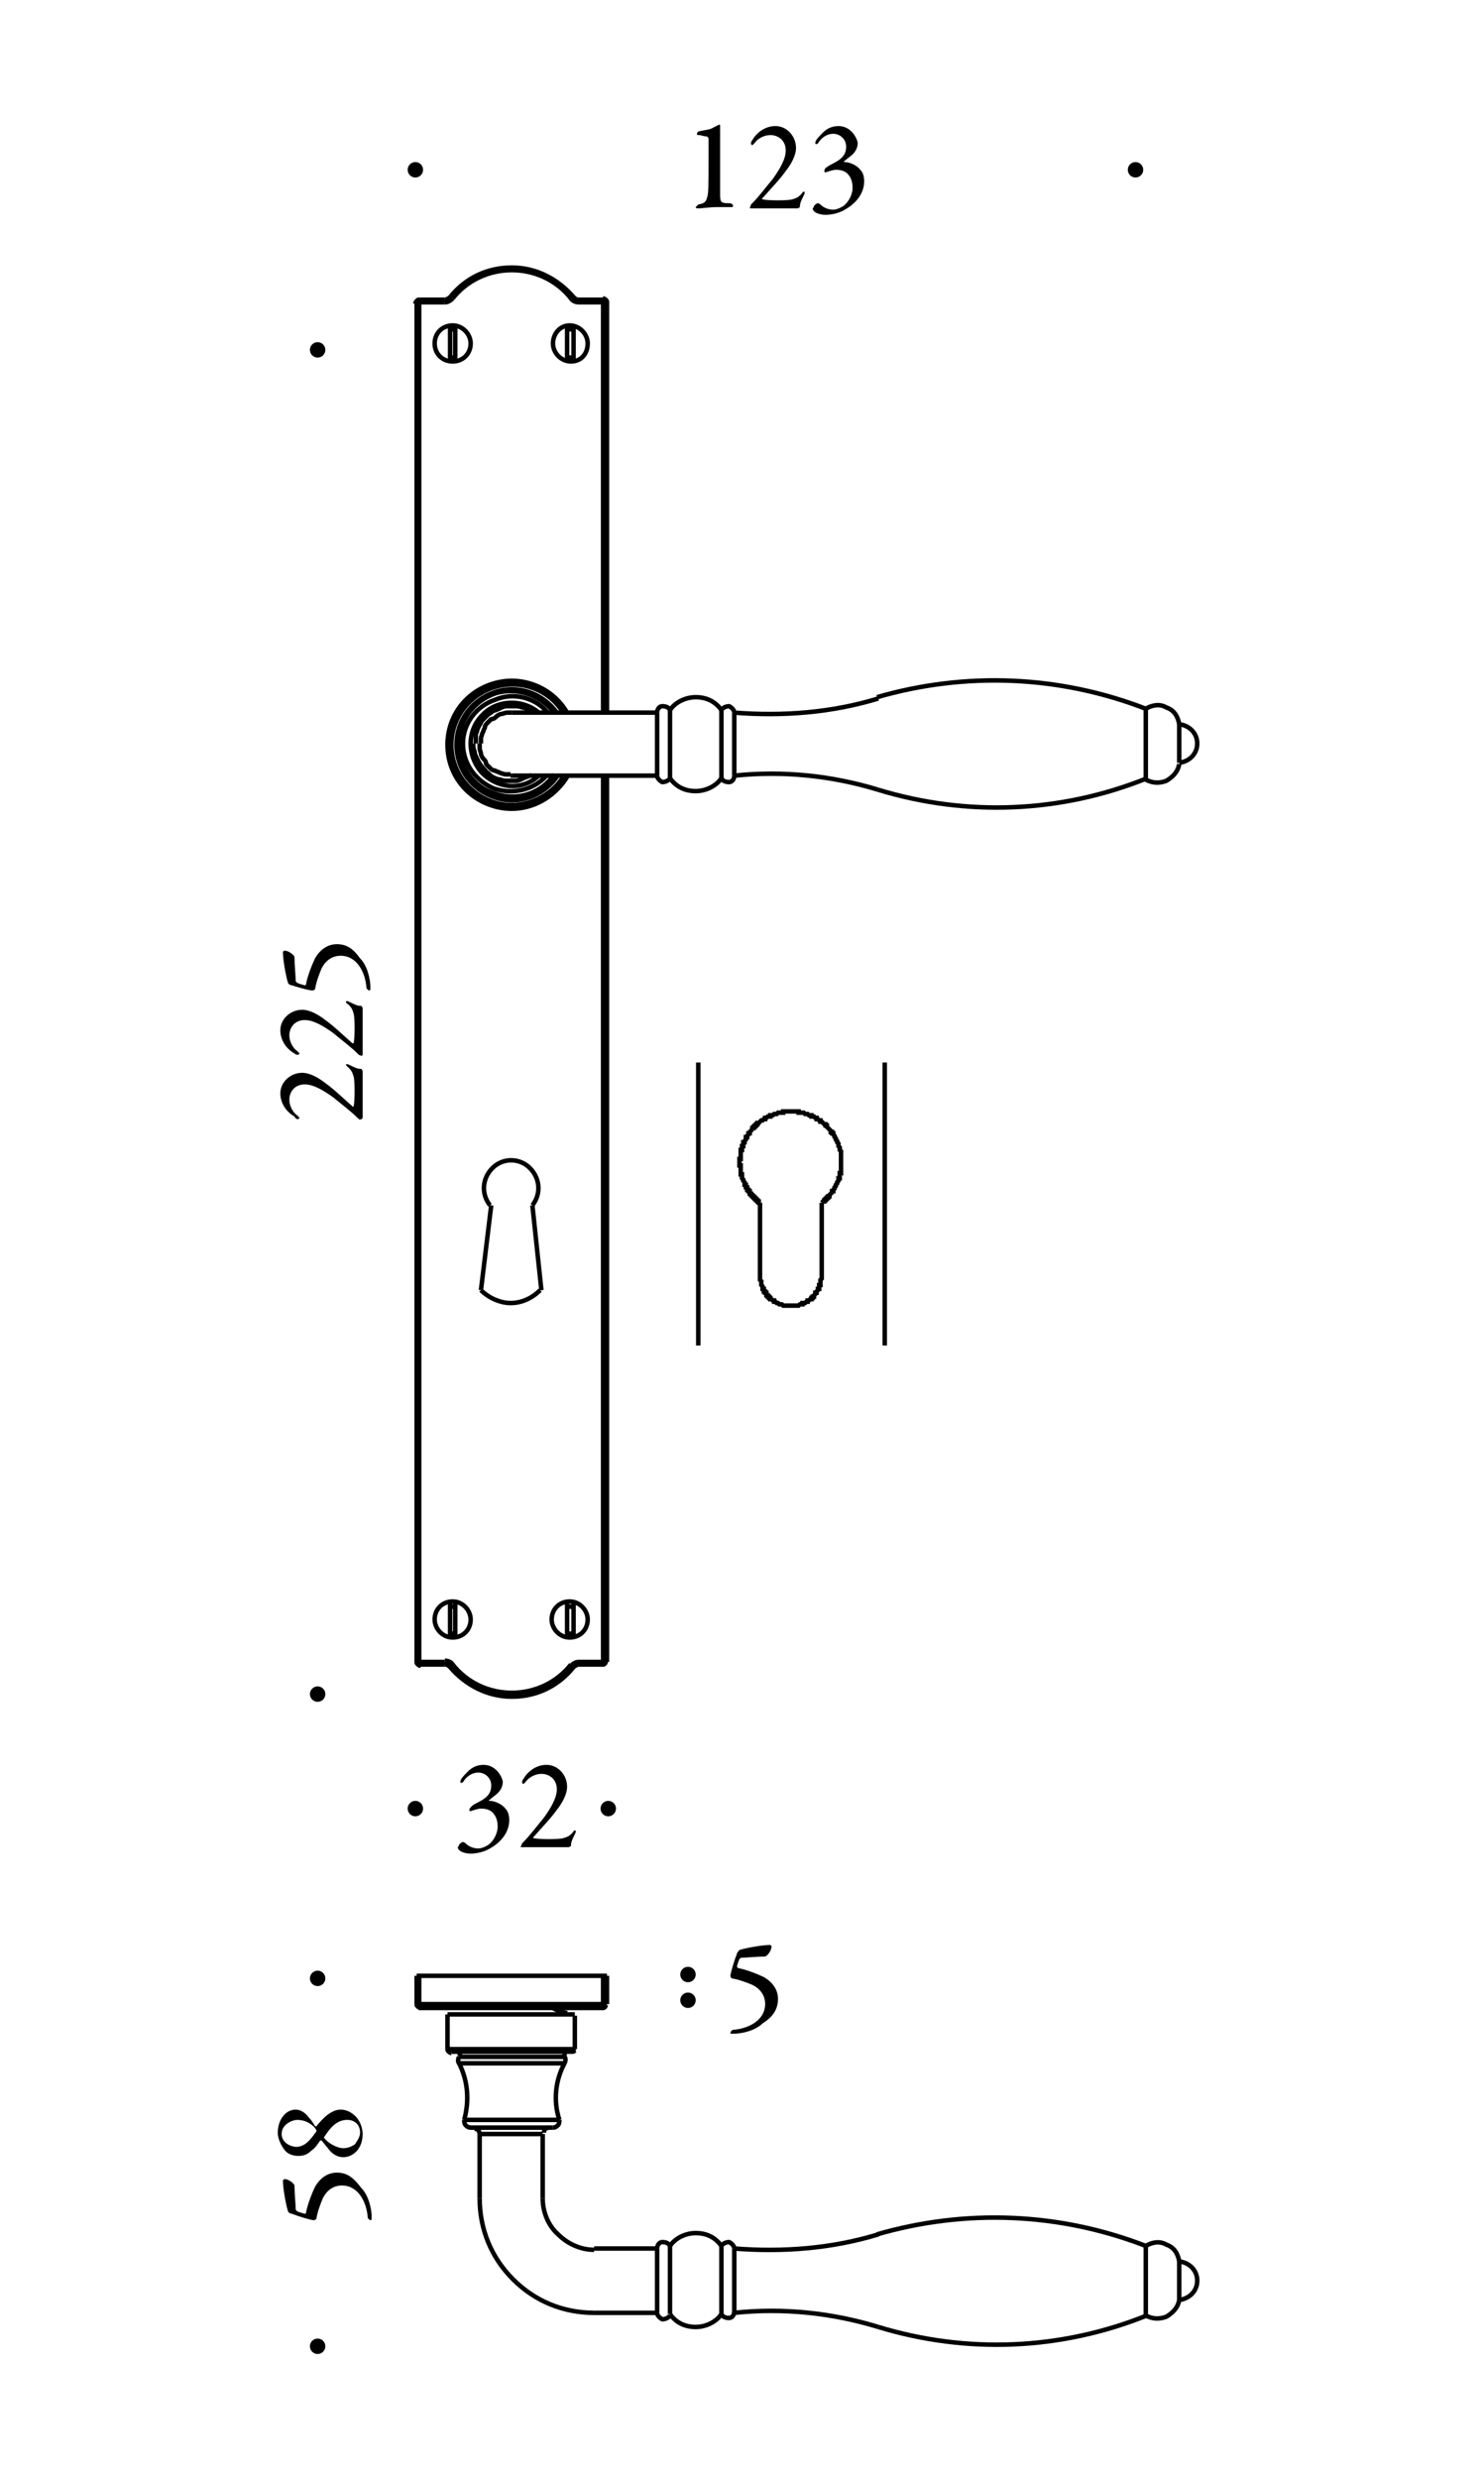 <?xml version="1.0" encoding="UTF-8"?> <svg xmlns:xodm="http://www.corel.com/coreldraw/odm/2003" xmlns="http://www.w3.org/2000/svg" xmlns:xlink="http://www.w3.org/1999/xlink" version="1.1" id="Livello_1" x="0px" y="0px" viewBox="0 0 115.4 192.7" style="enable-background:new 0 0 115.4 192.7;" xml:space="preserve"> <style type="text/css"> .st0{fill-rule:evenodd;clip-rule:evenodd;fill:#FFFFFF;} .st1{fill-rule:evenodd;clip-rule:evenodd;} .st2{fill:none;} .st3{fill:none;stroke:#000000;stroke-width:0.349;stroke-miterlimit:4.045;} .st4{fill:none;stroke:#000000;stroke-width:0.349;stroke-linejoin:bevel;stroke-miterlimit:4.045;} </style> <g id="Livello_x0020_1"> <rect x="0" class="st0" width="115.4" height="192.7"></rect> <circle class="st1" cx="24.7" cy="131.7" r="0.6"></circle> <g id="_105553493981088"> <line class="st2" x1="24.6" y1="27.2" x2="24.6" y2="27.2"></line> <circle class="st1" cx="24.7" cy="27.2" r="0.6"></circle> </g> <path d="M54.1,16.1c0,0.1,0.1,0.1,0.3,0.1c0.1,0,0.8-0.1,1.4-0.1c0.3,0,0.7,0,1,0c0.2,0,0.2,0,0.2-0.1c0-0.1-0.1-0.2-0.3-0.2 C56,15.8,56,15.7,56,15c0-1.2,0-3.3,0-4c0-0.7,0-1,0-1.2c0-0.1,0-0.1-0.1-0.1c0,0-0.2,0.1-0.4,0.2c-0.3,0.2-0.7,0.2-1.1,0.3 c-0.1,0-0.2,0.1-0.2,0.2c0,0.1,0,0.1,0.2,0.1c0.1,0,0.3,0.1,0.5,0.1c0.1,0,0.2,0.1,0.2,0.2c0,0.2,0,0.5,0,1.6c0,1.9,0,2.6-0.1,2.9 c-0.1,0.4-0.2,0.5-0.7,0.6C54.2,16,54.1,16.1,54.1,16.1L54.1,16.1z"></path> <path id="_1" d="M58.4,16.2c0.4,0,0.8,0,1,0c0.5,0,2.5,0,2.6,0c0,0,0.1,0,0.2-0.1c0-0.3,0.1-0.5,0.3-0.9c0.1-0.2,0.1-0.3,0-0.3 c-0.1,0-0.1,0.1-0.2,0.2c-0.3,0.3-0.4,0.3-0.7,0.4c-0.3,0.1-1.9,0.1-2.3,0c0,0-0.1-0.1,0-0.1c0.7-0.8,1.3-1.4,1.8-2.1 c0.4-0.5,0.8-1.2,0.8-1.8c0-0.9-0.7-1.7-1.6-1.7c-0.7,0-1.4,0.4-1.8,1.1c-0.1,0.1-0.1,0.2-0.1,0.3c0,0,0.1,0.1,0.1,0.1 c0,0,0.1-0.1,0.2-0.2c0.2-0.3,0.7-0.6,1.2-0.6c0.6,0,1.2,0.4,1.2,1.2c0,0.7-0.5,1.5-1,2.2c-0.5,0.6-1.1,1.4-1.6,1.9 c-0.1,0.1-0.2,0.2-0.1,0.2C58.2,16.2,58.4,16.2,58.4,16.2L58.4,16.2z"></path> <path id="_2" d="M65.2,9.8c-0.5,0-0.9,0.2-1.2,0.5c-0.3,0.3-0.6,0.6-0.6,0.8c0,0.1,0,0.1,0.1,0.1c0,0,0.1,0,0.2-0.2 c0.3-0.4,0.7-0.6,1.1-0.6c0.5,0,1,0.4,1,1c0,0.5-0.2,0.9-1,1.3c-0.2,0.1-0.4,0.2-0.5,0.3c-0.1,0-0.2,0.2-0.2,0.3c0,0,0,0.1,0.1,0.1 c0.3-0.1,0.6-0.2,0.8-0.2c0.4,0,0.7,0.1,0.9,0.3c0.3,0.3,0.4,0.7,0.4,1.1c0,0.4-0.2,1-0.7,1.4c-0.3,0.2-0.6,0.3-0.8,0.3 c-0.3,0-0.7-0.1-1-0.4c-0.1-0.1-0.2-0.1-0.2-0.1c-0.1,0-0.2,0.1-0.3,0.2c0,0.1-0.1,0.2-0.1,0.2c0,0.3,0.5,0.5,1,0.5 c0.4,0,1-0.1,1.5-0.4c0.9-0.5,1.5-1.3,1.5-2.2c0-0.4-0.1-0.7-0.3-0.9c-0.3-0.4-0.9-0.6-1.2-0.6c-0.1,0-0.1-0.1,0-0.1 c0.2-0.2,0.4-0.3,0.6-0.5c0.1-0.1,0.4-0.4,0.4-0.9C66.6,10.6,66.1,9.8,65.2,9.8L65.2,9.8z"></path> <g id="_105553493978272"> <line class="st2" x1="32.3" y1="13.2" x2="32.3" y2="13.1"></line> <circle class="st1" cx="32.3" cy="13.2" r="0.6"></circle> </g> <g id="_105553493916768"> <line class="st2" x1="88.3" y1="13.2" x2="88.3" y2="13.1"></line> <circle class="st1" cx="88.3" cy="13.2" r="0.6"></circle> </g> <path d="M28.2,86.9c0-0.4,0-0.8,0-1c0-0.5,0-2.5,0-2.6c0,0,0-0.1-0.1-0.2c-0.3,0-0.5-0.1-0.9-0.3c-0.2-0.1-0.3-0.1-0.3,0 c0,0,0.1,0.1,0.2,0.2c0.3,0.3,0.3,0.4,0.4,0.7c0.1,0.3,0.1,1.9,0,2.3c0,0-0.1,0.1-0.1,0c-0.8-0.7-1.4-1.3-2.1-1.8 c-0.5-0.4-1.2-0.8-1.8-0.8c-0.9,0-1.7,0.7-1.7,1.6c0,0.7,0.4,1.4,1.1,1.8C23,87,23.1,87,23.2,87c0,0,0.1-0.1,0.1-0.1 c0,0-0.1-0.1-0.2-0.2c-0.3-0.2-0.6-0.7-0.6-1.2c0-0.6,0.4-1.2,1.2-1.2c0.7,0,1.5,0.5,2.2,1c0.6,0.5,1.4,1.1,1.9,1.6 c0.1,0.1,0.2,0.2,0.2,0.1C28.1,87.1,28.2,86.9,28.2,86.9L28.2,86.9z"></path> <path id="_1_0" d="M28.2,82c0-0.4,0-0.8,0-1c0-0.5,0-2.5,0-2.6c0,0,0-0.1-0.1-0.2c-0.3,0-0.5-0.1-0.9-0.3c-0.2-0.1-0.3-0.1-0.3,0 c0,0.1,0.1,0.1,0.2,0.2c0.3,0.3,0.3,0.4,0.4,0.7c0.1,0.3,0.1,1.9,0,2.3c0,0-0.1,0-0.1,0c-0.8-0.7-1.4-1.3-2.1-1.8 c-0.5-0.4-1.2-0.8-1.8-0.8c-0.9,0-1.7,0.7-1.7,1.6c0,0.7,0.4,1.4,1.1,1.8c0.1,0.1,0.2,0.1,0.3,0.1c0,0,0.1-0.1,0.1-0.1 c0,0-0.1-0.1-0.2-0.2c-0.3-0.2-0.6-0.7-0.6-1.2c0-0.6,0.4-1.2,1.2-1.2c0.7,0,1.5,0.5,2.2,1c0.6,0.5,1.4,1.1,1.9,1.6 c0.1,0.1,0.2,0.2,0.2,0.1C28.1,82.2,28.2,82,28.2,82L28.2,82z"></path> <path id="_2_1" d="M26.2,73.4c-0.7,0-1.3,0.4-1.7,1.1c-0.2,0.4-0.6,1.4-0.7,2c0,0.1-0.1,0.1-0.1,0.1c0,0-0.4-0.1-0.6-0.2 c0,0-0.1-0.1-0.1-0.1c0-0.3-0.1-1.3-0.1-1.9c0-0.1-0.4-0.5-0.8-0.5c0,0-0.1,0.1-0.1,0.1c0,0.7,0.3,2.2,0.4,2.4 c0,0.1,0.2,0.2,0.3,0.2C23,76.7,24,77,24.3,77c0.1,0,0.2-0.1,0.2-0.1c0.1-0.6,0.3-1.1,0.5-1.6c0.3-0.6,0.8-1,1.5-1 c1.2,0,1.9,1.2,2,2.5c0,0.1,0.2,0.2,0.2,0.2c0,0,0.1,0,0.1-0.1c0,0,0-0.1,0-0.2c0-0.5-0.2-1.6-0.8-2.2C27.5,73.8,27,73.4,26.2,73.4 L26.2,73.4z"></path> <path d="M37.6,137.2c-0.5,0-0.9,0.2-1.2,0.5c-0.3,0.3-0.6,0.6-0.6,0.8c0,0.1,0,0.1,0.1,0.1c0,0,0.1,0,0.2-0.2 c0.3-0.4,0.7-0.6,1.1-0.6c0.5,0,1,0.4,1,1c0,0.5-0.2,0.9-1,1.3c-0.2,0.1-0.4,0.2-0.5,0.3c-0.1,0.1-0.2,0.2-0.2,0.3 c0,0.1,0,0.1,0.1,0.1c0.3-0.1,0.6-0.2,0.8-0.2c0.4,0,0.7,0.1,0.9,0.3c0.3,0.3,0.4,0.7,0.4,1.1c0,0.4-0.2,1-0.7,1.4 c-0.3,0.2-0.6,0.3-0.8,0.3c-0.3,0-0.7-0.1-1-0.4c-0.1-0.1-0.2-0.1-0.2-0.1c-0.1,0-0.2,0.1-0.3,0.2c0,0.1-0.1,0.2-0.1,0.2 c0,0.3,0.5,0.5,1,0.5c0.4,0,1-0.1,1.5-0.4c0.9-0.5,1.5-1.3,1.5-2.2c0-0.4-0.1-0.7-0.3-0.9c-0.3-0.4-0.9-0.6-1.2-0.6 c-0.1,0-0.1-0.1,0-0.1c0.2-0.2,0.4-0.3,0.6-0.5c0.1-0.1,0.4-0.4,0.4-0.9C39,138,38.5,137.2,37.6,137.2L37.6,137.2z"></path> <path id="_1_2" d="M40.6,143.6c0.4,0,0.8,0,1,0c0.5,0,2.5,0,2.6,0c0,0,0.1,0,0.2-0.1c0-0.3,0.1-0.5,0.3-0.9c0.1-0.2,0.1-0.3,0-0.3 c-0.1,0-0.1,0.1-0.2,0.2c-0.3,0.3-0.4,0.3-0.7,0.4c-0.3,0.1-1.9,0.1-2.3,0c0,0-0.1-0.1,0-0.1c0.7-0.8,1.3-1.4,1.8-2.1 c0.4-0.5,0.8-1.2,0.8-1.8c0-0.9-0.7-1.7-1.6-1.7c-0.7,0-1.4,0.4-1.8,1.1c-0.1,0.1-0.1,0.2-0.1,0.3c0,0,0.1,0.1,0.1,0.1 c0,0,0.1-0.1,0.2-0.2c0.2-0.3,0.7-0.6,1.2-0.6c0.6,0,1.2,0.4,1.2,1.2c0,0.7-0.5,1.5-1,2.2c-0.5,0.6-1.1,1.4-1.6,1.9 c-0.1,0.1-0.2,0.2-0.1,0.2C40.4,143.6,40.5,143.6,40.6,143.6L40.6,143.6z"></path> <g id="_105553493914944"> <line class="st2" x1="32.3" y1="140.5" x2="32.3" y2="140.5"></line> <circle class="st1" cx="32.3" cy="140.6" r="0.6"></circle> </g> <g id="_105553493913984"> <line class="st2" x1="47.2" y1="140.5" x2="47.2" y2="140.5"></line> <circle class="st1" cx="47.3" cy="140.6" r="0.6"></circle> </g> <circle class="st1" cx="24.7" cy="182.4" r="0.6"></circle> <g id="_105553493912608"> <line class="st2" x1="24.6" y1="153.8" x2="24.6" y2="153.8"></line> <circle class="st1" cx="24.7" cy="153.8" r="0.6"></circle> </g> <path d="M26.2,168.9c-0.7,0-1.3,0.4-1.7,1.1c-0.2,0.4-0.6,1.4-0.7,2c0,0.1-0.1,0.1-0.1,0.1c0,0-0.4-0.1-0.6-0.2 c0,0-0.1-0.1-0.1-0.1c0-0.3-0.1-1.3-0.1-1.9c0-0.1-0.4-0.5-0.8-0.5c0,0-0.1,0.1-0.1,0.1c0,0.7,0.3,2.2,0.4,2.4 c0,0.1,0.2,0.2,0.3,0.2c0.5,0.2,1.5,0.5,1.7,0.5c0.1,0,0.2-0.1,0.2-0.1c0.1-0.6,0.3-1.1,0.5-1.6c0.3-0.6,0.8-1,1.5-1 c1.2,0,1.9,1.2,2,2.5c0,0.1,0.2,0.2,0.2,0.2c0,0,0.1,0,0.1-0.1c0,0,0-0.1,0-0.2c0-0.5-0.2-1.6-0.8-2.2 C27.5,169.3,27,168.9,26.2,168.9L26.2,168.9z"></path> <path id="_1_3" d="M21.6,165.8c0,0.4,0.2,0.9,0.5,1.3c0.2,0.3,0.6,0.5,1.1,0.5c0.4,0,0.7-0.1,1-0.4c0.3-0.2,0.5-0.5,0.7-0.8 c0,0,0.1,0,0.1,0c0.1,0.1,0.4,0.5,0.5,0.6c0.2,0.3,0.6,0.7,1.2,0.7c0.7,0,1.5-0.6,1.5-1.8c0-0.3-0.1-0.8-0.4-1.2 c-0.3-0.4-0.8-0.7-1.3-0.7c-0.8,0-1.5,0.8-1.9,1.3c0,0-0.1,0-0.1,0c-0.1-0.2-0.3-0.5-0.5-0.7c-0.2-0.3-0.6-0.6-1-0.6 C22.2,164,21.6,164.8,21.6,165.8L21.6,165.8z M28,165.8c0,0.3-0.2,0.6-0.4,0.9c-0.3,0.2-0.6,0.3-0.9,0.3c-0.5,0-1.2-0.4-1.5-0.8 c0,0,0-0.1,0.1-0.2c0.4-0.6,0.9-1.2,1.7-1.2C27.5,164.8,28,165.1,28,165.8L28,165.8z M21.9,165.9c0-0.8,0.9-1.1,1.2-1.1 c0.5,0,0.9,0.2,1,0.3c0.2,0.1,0.4,0.3,0.5,0.5c0,0,0,0.1,0,0.1c-0.5,0.7-0.9,1.2-1.6,1.2C22.2,166.8,21.9,166.3,21.9,165.9 L21.9,165.9z"></path> <g id="_105553493911232"> <line class="st2" x1="53.4" y1="155.5" x2="53.4" y2="155.5"></line> <circle class="st1" cx="53.5" cy="155.5" r="0.6"></circle> </g> <g id="_105553493910272"> <line class="st2" x1="53.4" y1="153.5" x2="53.4" y2="153.5"></line> <circle class="st1" cx="53.5" cy="153.5" r="0.6"></circle> </g> <path d="M60.5,155.4c0-0.7-0.4-1.3-1.1-1.7c-0.4-0.2-1.4-0.6-2-0.7c0,0-0.1-0.1-0.1-0.1c0,0,0.1-0.4,0.2-0.6c0,0,0.1-0.1,0.1-0.1 c0.3,0,1.3-0.1,1.9-0.1c0.1,0,0.5-0.4,0.5-0.8c0,0-0.1-0.1-0.1-0.1c-0.7,0-2.2,0.3-2.4,0.4c0,0-0.2,0.2-0.2,0.3 c-0.2,0.5-0.5,1.5-0.5,1.7c0,0.1,0.1,0.2,0.1,0.2c0.6,0.1,1.1,0.3,1.6,0.5c0.6,0.3,1,0.8,1,1.5c0,1.2-1.2,1.9-2.5,2 c-0.1,0-0.2,0.2-0.2,0.2c0,0.1,0,0.1,0.1,0.1c0,0,0.1,0,0.2,0c0.5,0,1.6-0.2,2.2-0.8C60.1,156.8,60.5,156.2,60.5,155.4L60.5,155.4z "></path> <g id="_105553488659872"> <polyline class="st3" points="63.9,93.5 63.9,93.5 63.9,93.5 64,93.4 64,93.4 64.1,93.4 64.1,93.3 64.1,93.3 64.2,93.3 64.2,93.2 64.3,93.2 64.3,93.1 64.3,93.1 64.4,93.1 64.4,93 64.4,93 64.5,93 64.5,92.9 64.5,92.9 64.6,92.8 64.6,92.8 64.6,92.8 64.7,92.7 64.7,92.7 64.7,92.6 64.8,92.6 64.8,92.5 64.8,92.5 64.8,92.5 64.9,92.4 64.9,92.4 64.9,92.3 64.9,92.3 65,92.2 65,92.2 65,92.1 65,92.1 65.1,92 65.1,92 65.1,91.9 65.1,91.9 65.2,91.8 65.2,91.8 65.2,91.8 65.2,91.7 65.2,91.7 65.2,91.6 65.3,91.6 65.3,91.5 65.3,91.5 65.3,91.4 65.3,91.3 65.3,91.3 65.3,91.2 65.4,91.2 65.4,91.1 65.4,91.1 65.4,91 65.4,91 65.4,90.9 65.4,90.9 65.4,90.8 65.4,90.8 65.4,90.7 65.4,90.7 65.4,90.6 65.4,90.6 65.4,90.5 65.4,90.5 65.4,90.4 65.4,90.4 65.4,90.3 65.4,90.3 65.4,90.2 65.4,90.2 65.4,90.1 65.4,90.1 65.4,90 65.4,89.9 65.4,89.9 65.4,89.8 65.4,89.8 65.4,89.7 65.4,89.7 65.4,89.6 65.4,89.6 65.4,89.5 65.4,89.5 65.3,89.4 65.3,89.4 65.3,89.3 65.3,89.3 65.3,89.2 65.3,89.2 65.2,89.1 65.2,89.1 65.2,89 65.2,89 65.2,88.9 65.2,88.9 65.1,88.8 65.1,88.8 65.1,88.7 65.1,88.7 65.1,88.7 65,88.6 65,88.6 65,88.5 65,88.5 64.9,88.4 64.9,88.4 64.9,88.3 64.9,88.3 64.8,88.2 64.8,88.2 64.8,88.1 64.7,88.1 64.7,88.1 64.7,88 64.6,88 64.6,87.9 64.6,87.9 64.6,87.9 64.5,87.8 64.5,87.8 64.4,87.7 64.4,87.7 64.4,87.7 64.3,87.6 64.3,87.6 64.3,87.5 64.2,87.5 64.2,87.5 64.2,87.4 64.1,87.4 64.1,87.4 64,87.3 64,87.3 64,87.3 63.9,87.2 63.9,87.2 63.8,87.2 63.8,87.1 63.8,87.1 63.7,87.1 63.7,87.1 63.6,87 63.6,87 63.5,87 63.5,86.9 63.4,86.9 63.4,86.9 63.4,86.9 63.3,86.8 63.3,86.8 63.2,86.8 63.2,86.8 63.1,86.8 63.1,86.7 63,86.7 63,86.7 62.9,86.7 62.9,86.7 62.8,86.6 62.8,86.6 62.7,86.6 62.7,86.6 62.6,86.6 62.6,86.6 62.5,86.5 62.5,86.5 62.4,86.5 62.4,86.5 62.3,86.5 62.3,86.5 62.2,86.5 62.2,86.5 62.1,86.5 62.1,86.4 62,86.4 62,86.4 61.9,86.4 61.9,86.4 61.8,86.4 61.8,86.4 61.7,86.4 61.6,86.4 61.6,86.4 61.5,86.4 61.5,86.4 61.4,86.4 61.4,86.4 61.3,86.4 61.3,86.4 61.2,86.4 61.2,86.4 61.1,86.4 61.1,86.4 61,86.4 61,86.4 60.9,86.4 60.9,86.5 60.8,86.5 60.8,86.5 60.7,86.5 60.7,86.5 60.6,86.5 60.6,86.5 60.5,86.5 60.5,86.5 60.4,86.6 60.4,86.6 60.3,86.6 60.3,86.6 60.2,86.6 60.2,86.6 60.1,86.7 60.1,86.7 60,86.7 60,86.7 59.9,86.7 59.9,86.8 59.8,86.8 59.8,86.8 59.7,86.8 59.7,86.8 59.6,86.9 59.6,86.9 59.5,86.9 59.5,86.9 59.5,87 59.4,87 59.4,87 59.3,87.1 59.3,87.1 59.2,87.1 59.2,87.1 59.1,87.2 59.1,87.2 59.1,87.2 59,87.3 59,87.3 58.9,87.3 58.9,87.4 58.9,87.4 58.8,87.4 58.8,87.5 58.7,87.5 58.7,87.5 58.7,87.6 58.6,87.6 58.6,87.7 58.6,87.7 58.5,87.7 58.5,87.8 58.5,87.8 "></polyline> <polyline class="st3" points="58.5,87.8 58.4,87.9 58.4,87.9 58.4,87.9 58.3,88 58.3,88 58.3,88.1 58.2,88.1 58.2,88.1 58.2,88.2 58.2,88.2 58.1,88.3 58.1,88.3 58.1,88.4 58,88.4 58,88.5 58,88.5 58,88.6 58,88.6 57.9,88.7 57.9,88.7 57.9,88.7 57.9,88.8 57.8,88.8 57.8,88.9 57.8,88.9 57.8,89 57.8,89 57.8,89.1 57.7,89.1 57.7,89.2 57.7,89.2 57.7,89.3 57.7,89.3 57.7,89.4 57.6,89.4 57.6,89.5 57.6,89.5 57.6,89.6 57.6,89.6 57.6,89.7 57.6,89.7 57.6,89.8 57.6,89.8 57.6,89.9 57.6,89.9 57.6,90 57.6,90.1 57.5,90.1 57.5,90.2 57.5,90.2 57.5,90.3 57.5,90.3 57.5,90.4 57.5,90.4 57.5,90.5 57.5,90.5 57.5,90.6 57.6,90.6 57.6,90.7 57.6,90.7 57.6,90.8 57.6,90.8 57.6,90.9 57.6,90.9 57.6,91 57.6,91 57.6,91.1 57.6,91.1 57.6,91.2 57.6,91.2 57.6,91.3 57.7,91.3 57.7,91.4 57.7,91.5 57.7,91.5 57.7,91.6 57.7,91.6 57.8,91.7 57.8,91.7 57.8,91.8 57.8,91.8 57.8,91.8 57.9,91.9 57.9,91.9 57.9,92 57.9,92 57.9,92.1 58,92.1 58,92.2 58,92.2 58,92.3 58.1,92.3 58.1,92.4 58.1,92.4 58.1,92.5 58.2,92.5 58.2,92.5 58.2,92.6 58.3,92.6 58.3,92.7 58.3,92.7 58.3,92.8 58.4,92.8 58.4,92.8 58.4,92.9 58.5,92.9 58.5,93 58.5,93 58.6,93 58.6,93.1 58.6,93.1 58.7,93.1 58.7,93.2 58.8,93.2 58.8,93.3 58.8,93.3 58.9,93.3 58.9,93.4 59,93.4 59,93.4 59,93.5 59.1,93.5 59.1,93.5 "></polyline> <polyline class="st3" points="59.1,99.2 59.1,99.2 59.1,99.3 59.1,99.3 59.1,99.3 59.1,99.4 59.1,99.4 59.1,99.5 59.1,99.5 59.1,99.5 59.2,99.6 59.2,99.6 59.2,99.7 59.2,99.7 59.2,99.7 59.2,99.8 59.2,99.8 59.2,99.9 59.2,99.9 59.2,99.9 59.3,100 59.3,100 59.3,100 59.3,100.1 59.3,100.1 59.3,100.2 59.3,100.2 59.4,100.2 59.4,100.3 59.4,100.3 59.4,100.3 59.4,100.4 59.5,100.4 59.5,100.4 59.5,100.5 59.5,100.5 59.6,100.5 59.6,100.6 59.6,100.6 59.6,100.6 59.6,100.7 59.7,100.7 59.7,100.7 59.7,100.8 59.8,100.8 59.8,100.8 59.8,100.9 59.8,100.9 59.9,100.9 59.9,100.9 59.9,101 60,101 60,101 60,101 60.1,101.1 60.1,101.1 60.1,101.1 60.2,101.1 60.2,101.2 60.2,101.2 60.3,101.2 60.3,101.2 60.3,101.2 60.4,101.3 60.4,101.3 60.4,101.3 60.5,101.3 60.5,101.3 60.5,101.3 60.6,101.4 60.6,101.4 60.7,101.4 60.7,101.4 60.7,101.4 60.8,101.4 60.8,101.4 60.9,101.5 60.9,101.5 60.9,101.5 61,101.5 61,101.5 61,101.5 61.1,101.5 61.1,101.5 61.2,101.5 61.2,101.5 61.2,101.5 61.3,101.5 61.3,101.5 61.4,101.5 61.4,101.5 61.5,101.5 61.5,101.5 61.5,101.5 61.6,101.5 61.6,101.5 61.7,101.5 61.7,101.5 61.7,101.5 61.8,101.5 61.8,101.5 61.9,101.5 61.9,101.5 61.9,101.5 62,101.5 62,101.5 62.1,101.5 62.1,101.5 62.1,101.5 62.2,101.4 62.2,101.4 62.2,101.4 62.3,101.4 62.3,101.4 62.4,101.4 62.4,101.4 62.4,101.3 62.5,101.3 62.5,101.3 62.5,101.3 62.6,101.3 62.6,101.3 62.7,101.2 62.7,101.2 62.7,101.2 62.8,101.2 62.8,101.2 62.8,101.1 62.9,101.1 62.9,101.1 62.9,101.1 63,101 63,101 63,101 63.1,101 63.1,100.9 63.1,100.9 63.1,100.9 63.2,100.9 63.2,100.8 63.2,100.8 63.3,100.8 63.3,100.7 63.3,100.7 63.3,100.7 63.4,100.6 63.4,100.6 63.4,100.6 63.4,100.5 63.5,100.5 63.5,100.5 63.5,100.4 63.5,100.4 63.5,100.4 63.6,100.3 63.6,100.3 63.6,100.3 63.6,100.2 63.6,100.2 63.7,100.2 63.7,100.1 63.7,100.1 63.7,100 63.7,100 63.7,100 63.7,99.9 63.8,99.9 63.8,99.9 63.8,99.8 63.8,99.8 63.8,99.7 63.8,99.7 63.8,99.7 63.8,99.6 63.8,99.6 63.8,99.5 63.8,99.5 63.8,99.5 63.9,99.4 63.9,99.4 63.9,99.3 63.9,99.3 63.9,99.3 63.9,99.2 63.9,99.2 "></polyline> <line class="st3" x1="59.1" y1="93.5" x2="59.1" y2="99.2"></line> <line class="st3" x1="63.9" y1="99.2" x2="63.9" y2="93.5"></line> <line class="st3" x1="54.3" y1="104.6" x2="54.3" y2="82.6"></line> <line class="st3" x1="68.8" y1="82.6" x2="68.8" y2="104.6"></line> <line class="st4" x1="44.4" y1="23.2" x2="44.6" y2="23.1"></line> <line class="st4" x1="32.6" y1="129.4" x2="34.6" y2="129.4"></line> <line class="st4" x1="45" y1="129.4" x2="46.9" y2="129.4"></line> <line class="st4" x1="32.4" y1="129.2" x2="34.6" y2="129.2"></line> <line class="st4" x1="45" y1="129.2" x2="47.2" y2="129.2"></line> <line class="st4" x1="44.4" y1="129.4" x2="44.6" y2="129.6"></line> <line class="st4" x1="32.4" y1="23.5" x2="32.4" y2="129.2"></line> <line class="st4" x1="32.6" y1="129.4" x2="32.6" y2="23.3"></line> <line class="st4" x1="34.6" y1="129.2" x2="34.6" y2="129.4"></line> <line class="st4" x1="34.6" y1="23.5" x2="34.6" y2="23.3"></line> <line class="st4" x1="35" y1="127.3" x2="35" y2="124.6"></line> <line class="st4" x1="35" y1="28.1" x2="35" y2="25.4"></line> <line class="st4" x1="35.4" y1="127.3" x2="35.4" y2="124.6"></line> <line class="st4" x1="35.4" y1="28.1" x2="35.4" y2="25.4"></line> <line class="st4" x1="38.2" y1="93.7" x2="37.4" y2="100.3"></line> <line class="st4" x1="42.1" y1="100.3" x2="41.4" y2="93.7"></line> <line class="st4" x1="44.1" y1="127.3" x2="44.1" y2="124.6"></line> <line class="st4" x1="44.1" y1="28.1" x2="44.1" y2="25.4"></line> <line class="st4" x1="44.6" y1="127.3" x2="44.6" y2="124.6"></line> <line class="st4" x1="44.6" y1="28.1" x2="44.6" y2="25.4"></line> <line class="st4" x1="45" y1="129.2" x2="45" y2="129.4"></line> <line class="st4" x1="45" y1="23.5" x2="45" y2="23.3"></line> <line class="st4" x1="46.9" y1="129.4" x2="46.9" y2="60.3"></line> <line class="st4" x1="46.9" y1="55.4" x2="46.9" y2="23.3"></line> <line class="st4" x1="47.2" y1="129.2" x2="47.2" y2="60.3"></line> <line class="st4" x1="47.2" y1="55.4" x2="47.2" y2="23.5"></line> <line class="st4" x1="51.1" y1="60.3" x2="51.1" y2="55.4"></line> <line class="st4" x1="52.1" y1="60.5" x2="52.1" y2="55.2"></line> <line class="st4" x1="56.1" y1="60.5" x2="56.1" y2="55.2"></line> <line class="st4" x1="57.1" y1="60.3" x2="57.1" y2="55.4"></line> <line class="st4" x1="39.8" y1="60.3" x2="51.1" y2="60.3"></line> <line class="st4" x1="51.1" y1="55.4" x2="39.8" y2="55.4"></line> <line class="st4" x1="35.2" y1="129.4" x2="35" y2="129.6"></line> <line class="st4" x1="35.2" y1="23.2" x2="35" y2="23.1"></line> <line class="st4" x1="89.1" y1="60.6" x2="89.1" y2="55.1"></line> <line class="st4" x1="91.7" y1="59.3" x2="91.7" y2="56.3"></line> <line class="st4" x1="34.6" y1="23.5" x2="32.4" y2="23.5"></line> <line class="st4" x1="45" y1="23.5" x2="47.2" y2="23.5"></line> <line class="st4" x1="46.9" y1="23.3" x2="45" y2="23.3"></line> <line class="st4" x1="34.6" y1="23.3" x2="32.6" y2="23.3"></line> <path class="st4" d="M35,27.8c0.1,0,0.3,0,0.4,0"></path> <path class="st4" d="M35.4,25.6c-0.1,0-0.3,0-0.4,0"></path> <path class="st4" d="M44.1,27.8c0.1,0,0.3,0,0.4,0"></path> <path class="st4" d="M44.6,25.6c-0.1,0-0.3,0-0.4,0"></path> <path class="st4" d="M35,127c0.1,0,0.3,0,0.4,0"></path> <path class="st4" d="M35.4,124.9c-0.1,0-0.3,0-0.4,0"></path> <path class="st4" d="M44.1,127c0.1,0,0.3,0,0.4,0"></path> <path class="st4" d="M44.6,124.9c-0.1,0-0.3,0-0.4,0"></path> <path class="st4" d="M89.1,60.6c0.5,0.3,1.1,0.3,1.6,0.1c0.5-0.3,0.9-0.7,1-1.3"></path> <path class="st4" d="M68.3,61.4c6.9,2.1,14.2,1.8,20.9-0.9"></path> <path class="st4" d="M68.3,61.4c-3.6-1.1-7.4-1.5-11.2-1.1"></path> <path class="st4" d="M56.1,60.5c0.1,0.2,0.3,0.3,0.6,0.3c0.2,0,0.4-0.2,0.4-0.5"></path> <path class="st4" d="M52.1,60.5c0.5,0.7,1.2,1,2,1c0.8,0,1.6-0.4,2-1"></path> <path class="st4" d="M51.1,60.3c0,0.2,0.2,0.4,0.4,0.5c0.2,0,0.5-0.1,0.6-0.3"></path> <path class="st4" d="M91.7,59.3c0.8-0.1,1.4-0.7,1.4-1.5s-0.6-1.4-1.4-1.5"></path> <path class="st4" d="M91.7,56.3c-0.1-0.6-0.4-1.1-1-1.3c-0.5-0.3-1.1-0.2-1.6,0.1"></path> <path class="st4" d="M89.1,55.1c-6.7-2.6-14-2.9-20.9-0.9"></path> <path class="st4" d="M57.1,55.4c3.8,0.3,7.6,0,11.2-1.1"></path> <path class="st4" d="M57.1,55.4c0-0.2-0.2-0.4-0.4-0.5c-0.2,0-0.5,0.1-0.6,0.3"></path> <path class="st4" d="M56.1,55.2c-0.5-0.7-1.2-1-2-1c-0.8,0-1.6,0.4-2,1"></path> <path class="st4" d="M52.1,55.2c-0.1-0.2-0.3-0.3-0.6-0.3c-0.2,0-0.4,0.2-0.4,0.5"></path> <path class="st4" d="M44.1,55.4c-1.1-1.9-3.4-2.9-5.6-2.3c-2.2,0.6-3.7,2.5-3.7,4.8s1.5,4.2,3.7,4.8c2.2,0.6,4.4-0.4,5.6-2.3"></path> <path class="st4" d="M42.6,55.4c-1-1.2-2.7-1.6-4.1-1C37,54.9,36,56.3,36,57.8c0,1.6,1,2.9,2.4,3.5c1.5,0.5,3.1,0.1,4.1-1"></path> <path class="st4" d="M43.2,55.4c-1.1-1.5-3-2.1-4.7-1.5c-1.7,0.6-2.9,2.2-2.9,4c0,1.8,1.2,3.4,2.9,4c1.7,0.6,3.6-0.1,4.7-1.5"></path> <path class="st4" d="M43.1,55.4c-1.1-1.4-2.9-2-4.6-1.5c-1.7,0.6-2.8,2.1-2.8,3.9c0,1.8,1.1,3.4,2.8,3.9c1.7,0.6,3.6,0,4.6-1.5"></path> <path class="st4" d="M43.3,55.4c-1.1-1.5-3-2.2-4.8-1.6c-1.8,0.6-3,2.2-3,4.1s1.2,3.5,3,4.1c1.8,0.6,3.7-0.1,4.8-1.6"></path> <path class="st4" d="M41.9,55.4c-1.3-1.1-3.3-1-4.4,0.2c-1.2,1.2-1.2,3.2,0,4.5c1.2,1.2,3.1,1.4,4.4,0.2"></path> <path class="st4" d="M43.8,55.4c-1.1-1.8-3.3-2.6-5.3-2c-2,0.6-3.4,2.4-3.4,4.5c0,2.1,1.4,3.9,3.4,4.5c2,0.6,4.2-0.3,5.3-2"></path> <path class="st4" d="M32.6,23.3c-0.1,0-0.1,0-0.2,0.1c0,0-0.1,0.1-0.1,0.2"></path> <path class="st4" d="M34.6,23.3c0.1,0,0.3-0.1,0.4-0.2"></path> <path class="st4" d="M44.6,23.1c-1.2-1.4-2.9-2.3-4.8-2.3c-1.9,0-3.6,0.8-4.8,2.3"></path> <path class="st4" d="M37.4,100.3c0.6,0.6,1.5,1,2.3,1c0.9,0,1.7-0.4,2.3-1"></path> <path class="st4" d="M44.6,23.1c0.1,0.1,0.2,0.2,0.4,0.2"></path> <path class="st4" d="M47.2,23.5c0-0.1,0-0.1-0.1-0.2c0,0-0.1-0.1-0.2-0.1"></path> <path class="st4" d="M45,129.4c-0.1,0-0.3,0.1-0.4,0.2"></path> <path class="st4" d="M35,129.6c1.2,1.4,2.9,2.3,4.8,2.3c1.9,0,3.6-0.8,4.8-2.3"></path> <path class="st4" d="M35,129.6c-0.1-0.1-0.2-0.2-0.4-0.2"></path> <path class="st4" d="M32.4,129.2c0,0.1,0,0.1,0.1,0.2c0,0,0.1,0.1,0.2,0.1"></path> <path class="st4" d="M46.9,129.4c0.1,0,0.2-0.1,0.2-0.2"></path> <path class="st4" d="M41.4,93.7c0.7-0.9,0.6-2.1-0.2-2.9c-0.8-0.8-2.1-0.8-2.9,0c-0.8,0.8-0.9,2-0.2,2.9"></path> <path class="st4" d="M34.6,23.5c0.2,0,0.4-0.1,0.6-0.3"></path> <path class="st4" d="M45,129.2c-0.2,0-0.4,0.1-0.6,0.3"></path> <path class="st4" d="M35.2,129.4c1.1,1.4,2.8,2.2,4.6,2.2c1.8,0,3.5-0.8,4.6-2.2"></path> <path class="st4" d="M35.2,129.4c-0.1-0.2-0.4-0.3-0.6-0.3"></path> <path class="st4" d="M44.4,23.2c-1.1-1.4-2.8-2.2-4.6-2.2c-1.8,0-3.5,0.8-4.6,2.2"></path> <path class="st4" d="M44.4,23.2c0.1,0.2,0.4,0.3,0.6,0.3"></path> <path class="st4" d="M45.7,26.7c0-0.7-0.6-1.4-1.4-1.4S43,26,43,26.7s0.6,1.4,1.4,1.4S45.7,27.5,45.7,26.7z"></path> <path class="st4" d="M36.6,26.7c0-0.7-0.6-1.4-1.4-1.4s-1.4,0.6-1.4,1.4s0.6,1.4,1.4,1.4S36.6,27.5,36.6,26.7z"></path> <path class="st4" d="M36.6,125.9c0-0.7-0.6-1.4-1.4-1.4s-1.4,0.6-1.4,1.4c0,0.7,0.6,1.4,1.4,1.4S36.6,126.7,36.6,125.9z"></path> <path class="st4" d="M45.7,125.9c0-0.7-0.6-1.4-1.4-1.4s-1.4,0.6-1.4,1.4c0,0.7,0.6,1.4,1.4,1.4S45.7,126.7,45.7,125.9z"></path> <path class="st4" d="M37.3,57.8c0,0.1,0,0.3,0,0.4c0,0.1,0.1,0.3,0.1,0.4c0,0.1,0.1,0.3,0.2,0.4c0.1,0.1,0.2,0.2,0.2,0.4 c0.1,0.1,0.2,0.2,0.3,0.3s0.2,0.2,0.4,0.2c0.1,0.1,0.3,0.1,0.4,0.2c0.1,0,0.3,0.1,0.4,0.1c0.1,0,0.3,0,0.4,0"></path> <path class="st4" d="M39.8,55.4c-0.1,0-0.3,0-0.4,0s-0.3,0.1-0.4,0.1s-0.3,0.1-0.4,0.2c-0.1,0.1-0.2,0.2-0.4,0.2 c-0.1,0.1-0.2,0.2-0.3,0.3s-0.2,0.2-0.2,0.4c-0.1,0.1-0.1,0.3-0.2,0.4c0,0.1-0.1,0.3-0.1,0.4c0,0.1,0,0.3,0,0.4"></path> <path class="st4" d="M39.7,55.4C39.7,55.4,39.7,55.4,39.7,55.4"></path> <path class="st4" d="M39.7,60.3C39.7,60.3,39.7,60.3,39.7,60.3"></path> <path class="st4" d="M39.7,60.3c0,0,0.1,0,0.1,0c0,0,0,0,0,0"></path> <path class="st4" d="M41.4,55.4c-0.1-0.1-0.2-0.1-0.3-0.1C41,55.1,40.8,55,40.6,55c-0.2-0.1-0.4-0.1-0.6-0.1c-0.2,0-0.4,0-0.6,0 c-0.2,0-0.4,0.1-0.6,0.2c-0.2,0.1-0.3,0.1-0.5,0.2c-0.1,0.1-0.3,0.2-0.4,0.3c-0.1,0.1-0.2,0.2-0.3,0.3c-0.1,0.1-0.2,0.2-0.2,0.3 c-0.1,0.1-0.1,0.2-0.2,0.3c0,0.1-0.1,0.2-0.1,0.3c0,0.1-0.1,0.2-0.1,0.3c0,0.1,0,0.2,0,0.3c0,0.1,0,0.2,0,0.2c0,0.1,0,0.1,0,0.2"></path> <path class="st4" d="M36.8,57.8c0,0.2,0,0.4,0.1,0.6c0,0.2,0.1,0.4,0.2,0.6c0.1,0.2,0.2,0.4,0.3,0.5c0.1,0.2,0.3,0.3,0.4,0.5 c0.2,0.1,0.3,0.3,0.5,0.4c0.2,0.1,0.4,0.2,0.6,0.2c0.2,0.1,0.4,0.1,0.6,0.1c0.2,0,0.4,0,0.6,0c0.2,0,0.4-0.1,0.6-0.2 c0.2-0.1,0.3-0.1,0.5-0.2c0,0,0,0,0.1,0"></path> </g> <g id="_105553489345312"> <line class="st4" x1="32.4" y1="155.8" x2="32.4" y2="153.6"></line> <line class="st4" x1="32.6" y1="156.1" x2="32.6" y2="153.6"></line> <line class="st4" x1="34.8" y1="156.6" x2="34.8" y2="159.3"></line> <line class="st4" x1="37.3" y1="165.9" x2="37.3" y2="170.9"></line> <line class="st4" x1="42.2" y1="170.9" x2="42.2" y2="165.9"></line> <line class="st4" x1="46.9" y1="156.1" x2="46.9" y2="153.6"></line> <line class="st4" x1="47.2" y1="155.8" x2="47.2" y2="153.6"></line> <line class="st4" x1="46.2" y1="179.8" x2="51.1" y2="179.8"></line> <line class="st4" x1="51.1" y1="179.8" x2="51.1" y2="174.8"></line> <line class="st4" x1="52.1" y1="179.9" x2="52.1" y2="174.6"></line> <line class="st4" x1="51.1" y1="174.8" x2="46.2" y2="174.8"></line> <line class="st4" x1="56.1" y1="179.9" x2="56.1" y2="174.6"></line> <line class="st4" x1="57.1" y1="179.8" x2="57.1" y2="174.8"></line> <line class="st4" x1="42.2" y1="165.9" x2="37.3" y2="165.9"></line> <line class="st4" x1="36.5" y1="165.4" x2="43" y2="165.4"></line> <line class="st4" x1="36.1" y1="164.8" x2="43.5" y2="164.8"></line> <line class="st4" x1="35.6" y1="160.4" x2="43.9" y2="160.4"></line> <line class="st4" x1="43.9" y1="159.9" x2="35.7" y2="159.9"></line> <line class="st4" x1="35.1" y1="159.5" x2="44.5" y2="159.5"></line> <line class="st4" x1="34.8" y1="159.3" x2="44.7" y2="159.3"></line> <line class="st4" x1="44.7" y1="156.6" x2="34.8" y2="156.6"></line> <line class="st4" x1="46.9" y1="156.1" x2="32.6" y2="156.1"></line> <line class="st4" x1="32.4" y1="155.8" x2="47.2" y2="155.8"></line> <line class="st4" x1="32.4" y1="153.6" x2="47.2" y2="153.6"></line> <line class="st4" x1="89.1" y1="180" x2="89.1" y2="174.6"></line> <line class="st4" x1="91.7" y1="178.8" x2="91.7" y2="175.8"></line> <path class="st4" d="M43,156.1c0.3,0.2,0.7,0.3,1.1,0.4"></path> <path class="st4" d="M46.9,156.1c0.1,0,0.2-0.1,0.2-0.2"></path> <path class="st4" d="M32.4,155.8c0,0.1,0,0.1,0.1,0.2c0,0,0.1,0.1,0.2,0.1"></path> <path class="st4" d="M42.7,165.4c-0.1,0-0.3,0.1-0.3,0.1c-0.1,0.1-0.1,0.2-0.1,0.3"></path> <path class="st4" d="M37.3,165.9c0-0.1-0.1-0.3-0.1-0.3c-0.1-0.1-0.2-0.1-0.3-0.1"></path> <path class="st4" d="M91.7,178.8c0.8-0.1,1.4-0.7,1.4-1.5s-0.6-1.4-1.4-1.5"></path> <path class="st4" d="M89.1,180c0.5,0.3,1.1,0.3,1.6,0.1c0.5-0.3,0.9-0.7,1-1.3"></path> <path class="st4" d="M91.7,175.8c-0.1-0.6-0.4-1.1-1-1.3c-0.5-0.3-1.1-0.2-1.6,0.1"></path> <path class="st4" d="M68.3,180.9c6.9,2.1,14.2,1.8,20.9-0.9"></path> <path class="st4" d="M89.1,174.6c-6.7-2.6-14-2.9-20.9-0.9"></path> <path class="st4" d="M68.3,180.9c-3.6-1.1-7.4-1.5-11.2-1.1"></path> <path class="st4" d="M57.1,174.8c3.8,0.3,7.6,0,11.2-1.1"></path> <path class="st4" d="M56.1,179.9c0.1,0.2,0.3,0.3,0.6,0.3c0.2,0,0.4-0.2,0.4-0.5"></path> <path class="st4" d="M57.1,174.8c0-0.2-0.2-0.4-0.4-0.5c-0.2,0-0.5,0.1-0.6,0.3"></path> <path class="st4" d="M52.1,179.9c0.5,0.7,1.2,1,2,1c0.8,0,1.6-0.4,2-1"></path> <path class="st4" d="M56.1,174.6c-0.5-0.7-1.2-1-2-1c-0.8,0-1.6,0.4-2,1"></path> <path class="st4" d="M51.1,179.8c0,0.2,0.2,0.4,0.4,0.5c0.2,0,0.5-0.1,0.6-0.3"></path> <path class="st4" d="M52.1,174.6c-0.1-0.2-0.3-0.3-0.6-0.3c-0.2,0-0.4,0.2-0.4,0.5"></path> <path class="st4" d="M44.5,159.5c0.1,0,0.1,0,0.2-0.1"></path> <path class="st4" d="M34.8,159.3c0,0.1,0,0.1,0.1,0.2c0,0,0.1,0.1,0.2,0.1"></path> <path class="st4" d="M43,165.4c0.2,0,0.3-0.1,0.4-0.2c0.1-0.1,0.1-0.3,0.1-0.4"></path> <path class="st4" d="M36.1,164.8c0,0.1,0,0.3,0.1,0.4c0.1,0.1,0.2,0.2,0.4,0.2"></path> <path class="st4" d="M44.1,159.5c-0.1,0-0.2,0.1-0.2,0.1c0,0.1,0,0.2,0,0.3"></path> <path class="st4" d="M35.7,159.9c0.1-0.1,0.1-0.2,0-0.3c0-0.1-0.1-0.1-0.2-0.1"></path> <path class="st4" d="M43.9,160.4c0.1-0.2,0.1-0.4,0-0.5"></path> <path class="st4" d="M35.7,159.9c-0.1,0.2-0.1,0.4,0,0.5"></path> <path class="st4" d="M37.3,170.9c0,2.4,0.9,4.6,2.6,6.3c1.7,1.7,3.9,2.6,6.3,2.6"></path> <path class="st4" d="M42.2,170.9c0,1,0.4,2.1,1.2,2.8c0.7,0.7,1.7,1.2,2.8,1.2"></path> <path class="st4" d="M36.1,164.8c0.4-1.5,0.3-3-0.4-4.4"></path> <path class="st4" d="M43.9,160.4c-0.7,1.3-0.9,2.9-0.4,4.4"></path> <path class="st4" d="M44.7,159.3c0-0.1,0-0.1,0-0.2c0-0.1,0-0.1,0-0.2c0-0.1,0-0.2,0-0.2c0-0.1,0-0.2,0-0.3c0-0.1,0-0.2,0-0.3 s0-0.2,0-0.3c0-0.1,0-0.2,0-0.3c0-0.1,0-0.2,0-0.2c0-0.1,0-0.1,0-0.2c0-0.1,0-0.1,0-0.2c0,0,0-0.1,0-0.1c0,0,0-0.1,0-0.1 c0,0,0,0,0,0"></path> <path class="st4" d="M44.6,159.4C44.6,159.4,44.6,159.4,44.6,159.4L44.6,159.4"></path> <path class="st4" d="M44.6,159.4C44.6,159.4,44.6,159.4,44.6,159.4C44.7,159.4,44.7,159.4,44.6,159.4 C44.7,159.4,44.7,159.4,44.6,159.4C44.7,159.4,44.7,159.4,44.6,159.4C44.7,159.4,44.7,159.4,44.6,159.4 C44.7,159.4,44.7,159.4,44.6,159.4c0-0.1,0-0.1,0-0.1c0,0,0,0,0,0"></path> </g> </g> </svg> 